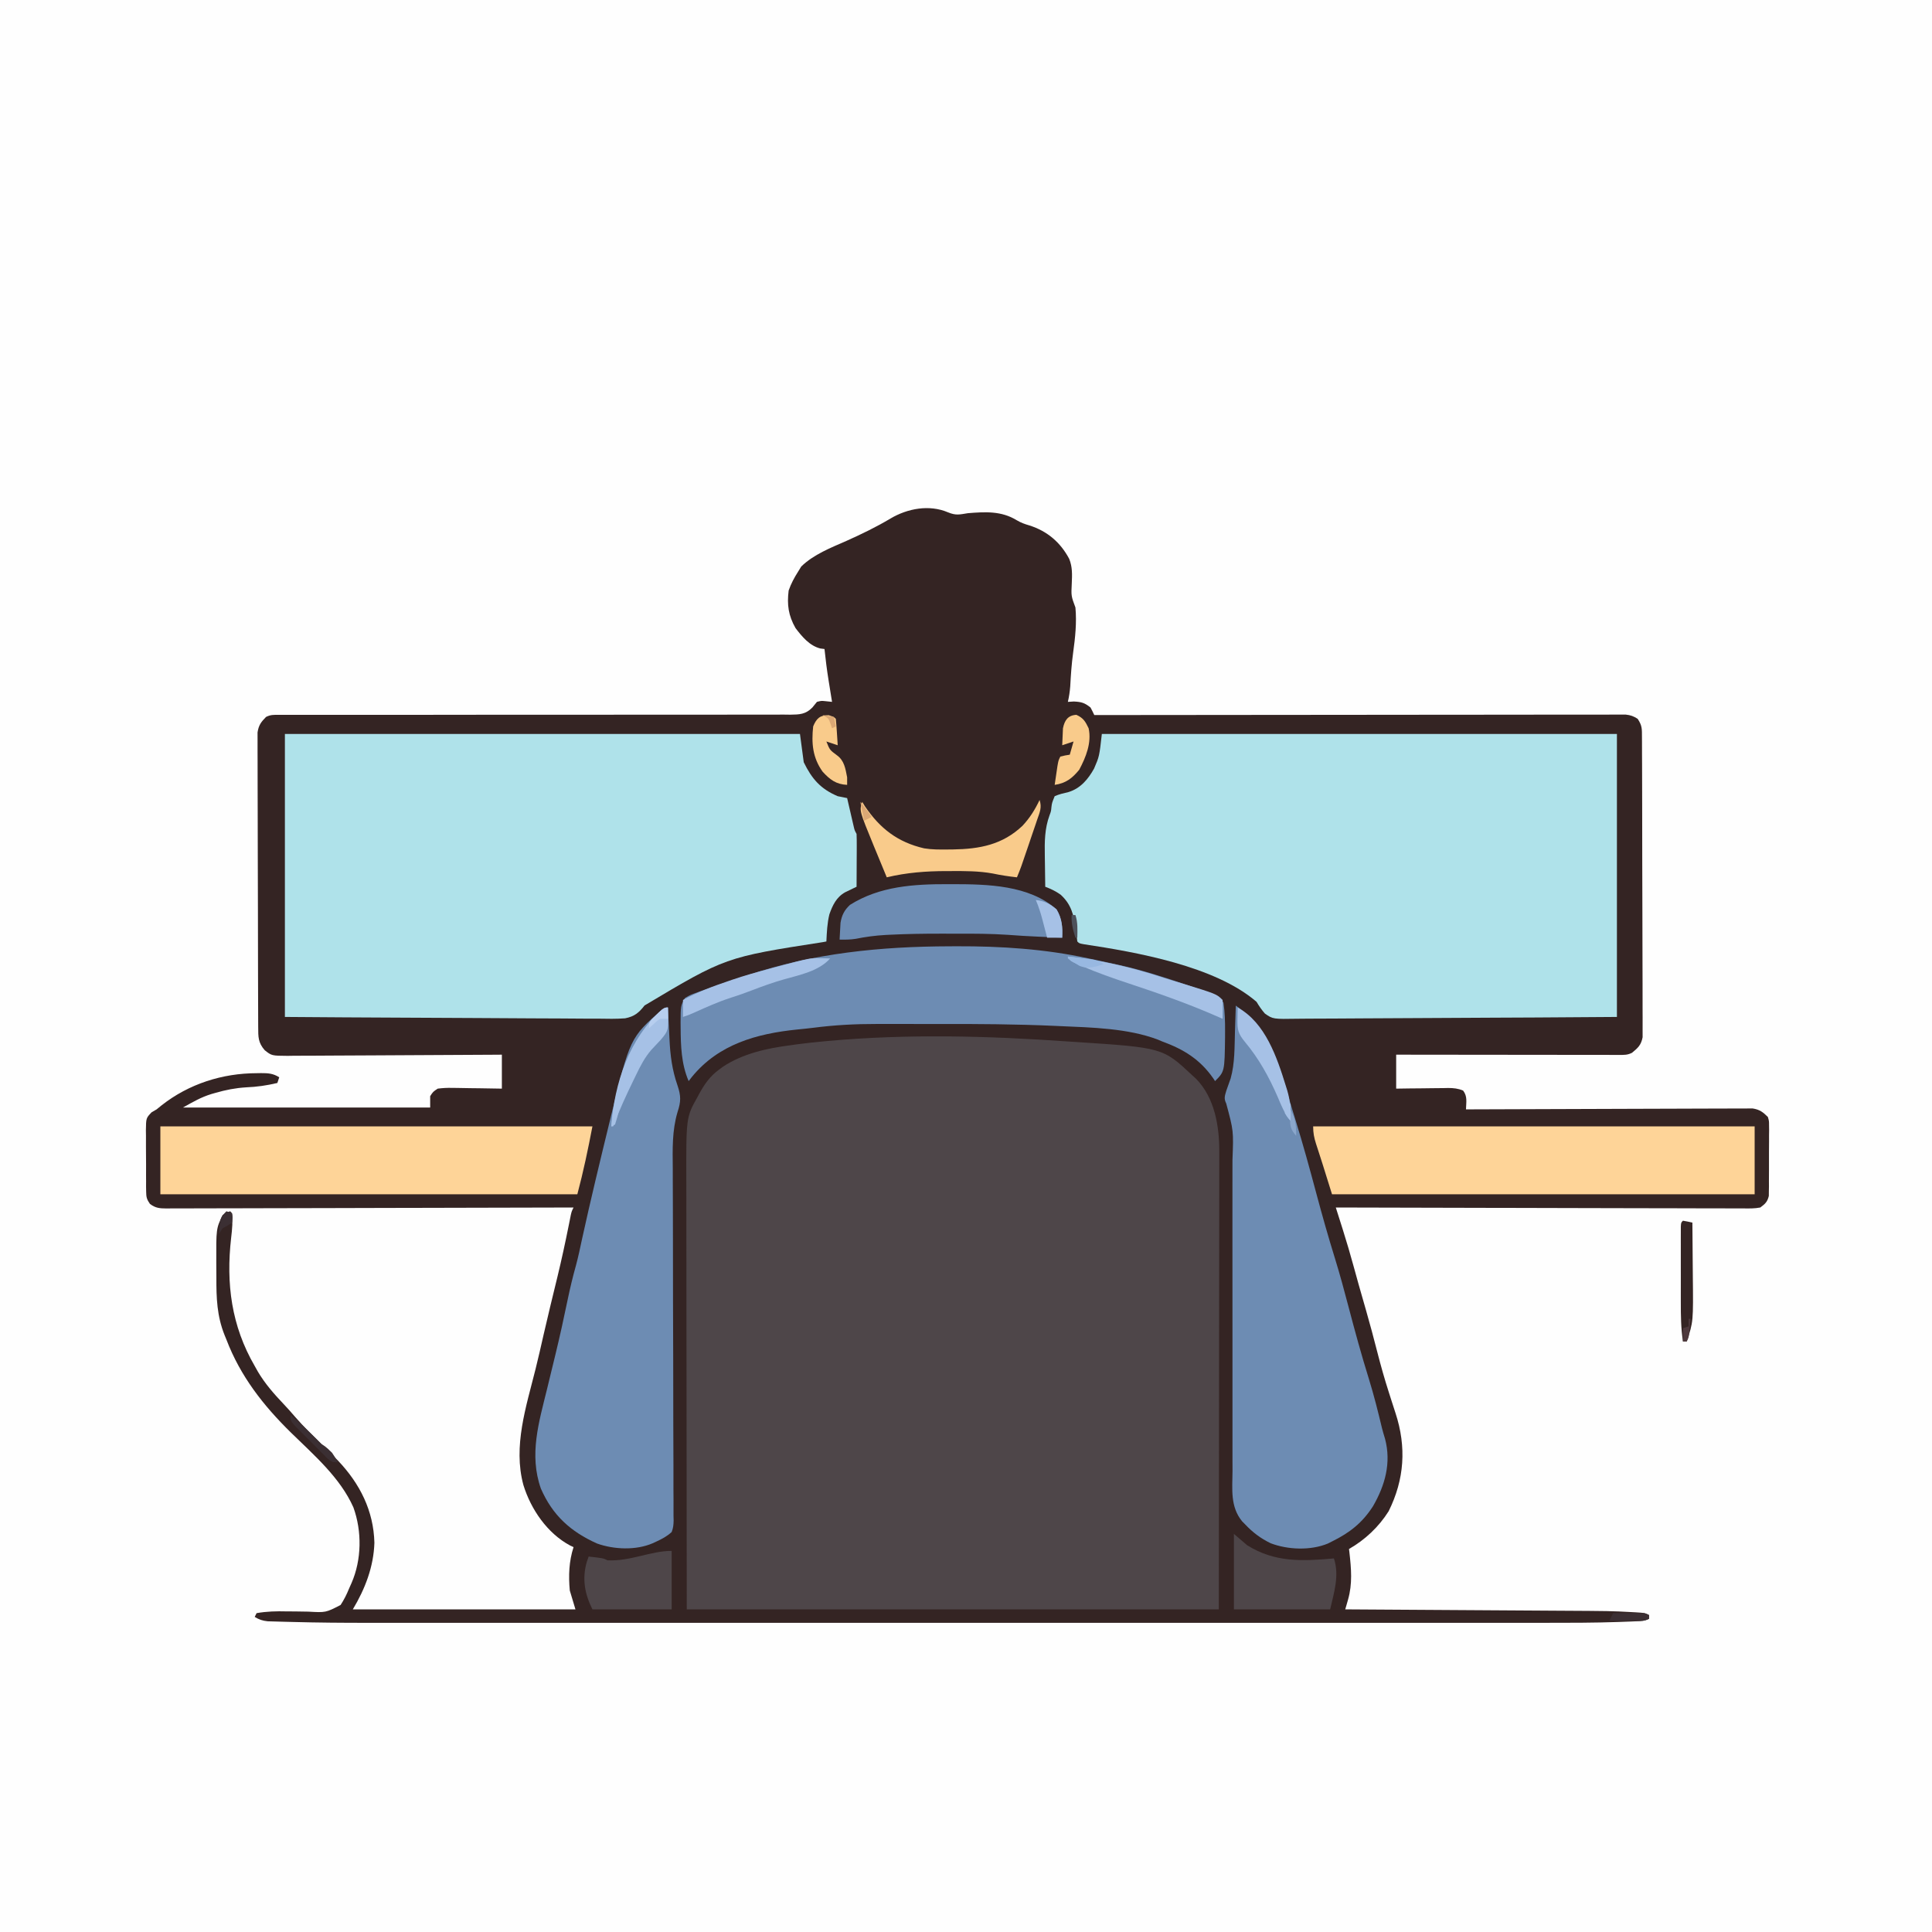 <svg version="1.1" xmlns="http://www.w3.org/2000/svg" width="1024" height="1024">
<rect width="100%" height="100%" fill="#808080" stroke="none"/>
<path d="M0 0 C337.92 0 675.84 0 1024 0 C1024 337.92 1024 675.84 1024 1024 C686.08 1024 348.16 1024 0 1024 C0 686.08 0 348.16 0 0 Z " fill="#FEFEFE" transform="translate(0,0)"/>
<path d="M0 0 C4.205 1.727 6.056 1.149 10.5 0.438 C19.694 -0.304 28.248 -0.811 36.34 4.145 C38.581 5.486 40.625 6.206 43.125 6.938 C52.578 9.95 59.527 15.854 64.195 24.621 C65.954 28.938 65.763 33.033 65.562 37.625 C65.225 44.297 65.225 44.297 67.5 50.438 C68.237 58.453 67.386 66.439 66.284 74.379 C65.467 80.322 65.064 86.242 64.746 92.23 C64.53 95.052 64.128 97.683 63.5 100.438 C64.552 100.376 65.604 100.314 66.688 100.25 C70.725 100.449 72.384 100.944 75.5 103.438 C76.207 104.75 76.881 106.081 77.5 107.438 C78.099 107.437 78.699 107.436 79.316 107.435 C114.823 107.39 150.329 107.356 185.836 107.335 C190.096 107.333 194.357 107.33 198.618 107.328 C199.466 107.327 200.315 107.327 201.189 107.326 C214.934 107.317 228.679 107.302 242.424 107.283 C256.522 107.265 270.62 107.253 284.718 107.249 C293.421 107.247 302.124 107.238 310.827 107.222 C316.791 107.211 322.755 107.208 328.718 107.21 C332.162 107.212 335.605 107.21 339.049 107.199 C342.778 107.189 346.508 107.192 350.237 107.197 C351.331 107.191 352.424 107.185 353.551 107.179 C354.548 107.183 355.545 107.187 356.572 107.191 C357.864 107.19 357.864 107.19 359.182 107.189 C361.763 107.466 363.324 108.034 365.5 109.438 C367.934 113.089 367.758 114.827 367.774 119.181 C367.779 119.87 367.785 120.559 367.79 121.269 C367.805 123.583 367.806 125.898 367.806 128.212 C367.814 129.87 367.822 131.527 367.832 133.184 C367.854 137.691 367.862 142.197 367.867 146.703 C367.871 149.517 367.877 152.332 367.884 155.146 C367.909 164.962 367.922 174.778 367.926 184.594 C367.929 193.748 367.959 202.901 368.001 212.055 C368.036 219.911 368.051 227.767 368.052 235.622 C368.053 240.316 368.061 245.009 368.09 249.702 C368.116 254.117 368.118 258.531 368.102 262.945 C368.1 264.565 368.107 266.185 368.123 267.805 C368.143 270.018 368.133 272.228 368.115 274.441 C368.118 276.297 368.118 276.297 368.121 278.191 C367.329 282.333 365.711 283.8 362.5 286.438 C360.015 287.68 358.37 287.561 355.59 287.558 C354.552 287.559 353.515 287.561 352.445 287.562 C351.302 287.558 350.16 287.555 348.982 287.551 C347.182 287.551 347.182 287.551 345.346 287.551 C342.05 287.551 338.755 287.546 335.46 287.539 C332.018 287.533 328.576 287.532 325.134 287.531 C318.614 287.528 312.094 287.52 305.574 287.51 C298.152 287.498 290.73 287.493 283.308 287.488 C268.039 287.477 252.769 287.46 237.5 287.438 C237.5 293.378 237.5 299.317 237.5 305.438 C239.836 305.403 242.172 305.368 244.578 305.332 C246.845 305.309 249.112 305.29 251.379 305.273 C252.953 305.258 254.526 305.237 256.099 305.211 C258.363 305.175 260.626 305.158 262.891 305.145 C263.592 305.129 264.293 305.114 265.015 305.098 C267.933 305.097 270.268 305.342 272.976 306.456 C275.374 309.574 274.595 312.566 274.5 316.438 C275.294 316.434 276.088 316.43 276.907 316.426 C296.228 316.338 315.548 316.272 334.869 316.23 C344.213 316.21 353.556 316.181 362.9 316.136 C371.043 316.096 379.186 316.07 387.329 316.061 C391.642 316.056 395.954 316.044 400.266 316.015 C404.325 315.987 408.383 315.979 412.442 315.985 C413.932 315.984 415.421 315.976 416.911 315.961 C418.945 315.941 420.98 315.948 423.014 315.956 C424.153 315.953 425.291 315.949 426.464 315.945 C430.175 316.547 431.847 317.823 434.5 320.438 C435.128 322.562 435.128 322.562 435.131 324.867 C435.144 325.735 435.156 326.603 435.169 327.497 C435.149 328.89 435.149 328.89 435.129 330.312 C435.131 331.274 435.134 332.235 435.136 333.226 C435.135 335.257 435.122 337.288 435.097 339.318 C435.063 342.427 435.076 345.532 435.096 348.641 C435.089 350.615 435.079 352.589 435.066 354.562 C435.071 355.492 435.076 356.421 435.081 357.378 C435.058 358.68 435.058 358.68 435.033 360.008 C435.027 360.769 435.021 361.529 435.015 362.313 C434.25 365.471 433.108 366.483 430.5 368.438 C427.496 369.032 424.531 368.96 421.477 368.919 C420.555 368.922 419.633 368.925 418.683 368.929 C415.585 368.935 412.489 368.913 409.392 368.892 C407.174 368.89 404.957 368.891 402.74 368.893 C396.713 368.895 390.687 368.871 384.66 368.843 C378.365 368.818 372.07 368.816 365.774 368.811 C355.205 368.8 344.637 368.775 334.068 368.739 C323.182 368.703 312.296 368.674 301.411 368.657 C300.74 368.656 300.069 368.655 299.377 368.654 C296.011 368.649 292.645 368.644 289.278 368.639 C261.352 368.597 233.426 368.527 205.5 368.438 C205.672 368.979 205.844 369.52 206.021 370.077 C206.808 372.56 207.595 375.043 208.381 377.526 C208.651 378.377 208.921 379.228 209.2 380.105 C211.267 386.639 213.192 393.202 215 399.812 C215.592 401.953 216.184 404.094 216.777 406.234 C217.066 407.278 217.355 408.321 217.652 409.396 C218.925 413.961 220.246 418.511 221.562 423.062 C223.67 430.365 225.617 437.699 227.5 445.062 C229.343 452.259 231.346 459.366 233.625 466.438 C234.12 467.99 234.615 469.542 235.109 471.094 C235.781 473.2 236.456 475.304 237.15 477.402 C243.019 495.324 241.907 512.556 233.5 529.438 C228.275 537.737 220.997 544.578 212.5 549.438 C212.572 550.032 212.644 550.626 212.719 551.238 C213.68 559.819 214.401 567.898 211.984 576.285 C211.708 577.256 211.432 578.227 211.147 579.227 C210.934 579.956 210.72 580.686 210.5 581.438 C211.21 581.442 211.92 581.446 212.652 581.45 C230.008 581.554 247.364 581.663 264.72 581.777 C273.113 581.832 281.507 581.885 289.9 581.935 C297.225 581.978 304.549 582.024 311.873 582.074 C315.743 582.101 319.614 582.126 323.484 582.147 C351.303 582.3 351.303 582.3 362.413 582.895 C363.13 582.933 363.847 582.971 364.586 583.01 C369.235 583.305 369.235 583.305 371.5 584.438 C371.5 585.097 371.5 585.758 371.5 586.438 C369.119 587.628 367.497 587.638 364.838 587.749 C363.864 587.791 362.891 587.832 361.887 587.875 C360.821 587.913 359.755 587.952 358.656 587.992 C357.538 588.034 356.42 588.076 355.269 588.12 C342.18 588.573 329.096 588.576 316.001 588.564 C313.209 588.565 310.417 588.567 307.625 588.569 C301.601 588.573 295.578 588.573 289.554 588.57 C280.596 588.566 271.637 588.568 262.679 588.571 C246.67 588.577 230.66 588.576 214.651 588.573 C200.637 588.571 186.622 588.57 172.608 588.571 C171.209 588.571 171.209 588.571 169.783 588.572 C165.997 588.572 162.212 588.572 158.426 588.573 C122.964 588.576 87.501 588.573 52.038 588.567 C20.596 588.563 -10.847 588.563 -42.289 588.568 C-77.681 588.573 -113.073 588.575 -148.465 588.572 C-152.245 588.572 -156.025 588.572 -159.805 588.571 C-160.736 588.571 -161.666 588.571 -162.625 588.571 C-176.62 588.57 -190.614 588.571 -204.609 588.574 C-220.541 588.577 -236.474 588.576 -252.406 588.571 C-261.3 588.568 -270.194 588.567 -279.088 588.571 C-285.056 588.573 -291.023 588.572 -296.99 588.568 C-300.373 588.565 -303.755 588.565 -307.137 588.568 C-320.592 588.579 -334.041 588.478 -347.492 588.111 C-348.87 588.074 -350.248 588.04 -351.627 588.009 C-353.537 587.964 -355.447 587.906 -357.357 587.847 C-358.994 587.801 -358.994 587.801 -360.665 587.754 C-363.431 587.445 -365.137 586.863 -367.5 585.438 C-367.17 584.778 -366.84 584.117 -366.5 583.438 C-361.138 582.491 -355.964 582.366 -350.527 582.508 C-349.036 582.519 -347.544 582.526 -346.053 582.531 C-343.738 582.539 -341.429 582.563 -339.115 582.64 C-329.852 583.167 -329.852 583.167 -321.967 579.102 C-320.131 576.267 -318.763 573.566 -317.5 570.438 C-316.86 569.001 -316.86 569.001 -316.207 567.536 C-310.785 555.142 -310.603 540.087 -315.188 527.383 C-322.233 511.571 -336.059 499.713 -348.247 487.787 C-362.985 473.342 -375.115 457.821 -382.5 438.438 C-382.816 437.667 -383.132 436.896 -383.457 436.102 C-387.54 425.924 -387.844 416.384 -387.816 405.61 C-387.813 403.141 -387.836 400.674 -387.861 398.205 C-387.94 379.621 -387.94 379.621 -384.5 372.438 C-382.392 371.128 -382.392 371.128 -380.5 370.438 C-379.5 371.438 -379.5 371.438 -379.367 373.188 C-379.37 373.93 -379.372 374.673 -379.375 375.438 C-379.371 376.52 -379.371 376.52 -379.367 377.625 C-379.477 379.948 -379.7 382.18 -379.984 384.484 C-382.771 408.807 -379.839 431.2 -367.5 452.438 C-366.944 453.43 -366.389 454.423 -365.816 455.445 C-361.979 461.906 -357.27 467.249 -352.121 472.668 C-350.029 474.879 -348.028 477.116 -346.062 479.438 C-341.619 484.569 -336.735 489.28 -331.908 494.046 C-329.762 496.167 -327.628 498.299 -325.5 500.438 C-324.782 501.158 -324.064 501.879 -323.324 502.621 C-311.773 514.806 -304.493 529.113 -304.062 546.125 C-304.457 558.86 -308.984 570.577 -315.5 581.438 C-276.56 581.438 -237.62 581.438 -197.5 581.438 C-198.49 578.138 -199.48 574.837 -200.5 571.438 C-201.218 563.584 -200.955 555.955 -198.5 548.438 C-199.083 548.171 -199.665 547.904 -200.266 547.629 C-212.426 541.145 -221.101 528.423 -225.082 515.555 C-230.661 495.004 -223.62 473.996 -218.637 454.031 C-217.13 447.978 -215.751 441.897 -214.375 435.812 C-212.028 425.575 -209.54 415.373 -207.048 405.17 C-204.839 396.042 -202.851 386.881 -201.01 377.671 C-200.823 376.745 -200.637 375.818 -200.445 374.863 C-200.286 374.053 -200.126 373.242 -199.961 372.407 C-199.5 370.438 -199.5 370.438 -198.5 368.438 C-199.64 368.441 -200.781 368.445 -201.956 368.449 C-229.68 368.537 -257.404 368.603 -285.128 368.645 C-287.795 368.649 -290.462 368.653 -293.129 368.657 C-293.792 368.658 -294.455 368.659 -295.138 368.66 C-305.876 368.678 -316.614 368.709 -327.352 368.746 C-338.368 368.783 -349.383 368.805 -360.398 368.814 C-366.587 368.819 -372.775 368.831 -378.964 368.86 C-384.785 368.888 -390.605 368.896 -396.426 368.89 C-398.566 368.891 -400.706 368.899 -402.846 368.914 C-405.761 368.934 -408.676 368.929 -411.591 368.919 C-412.443 368.93 -413.295 368.942 -414.173 368.954 C-417.861 368.916 -420.031 368.79 -423.025 366.54 C-424.712 364.135 -425.01 362.921 -425.033 360.008 C-425.049 359.14 -425.065 358.272 -425.081 357.378 C-425.074 355.985 -425.074 355.985 -425.066 354.562 C-425.073 353.601 -425.079 352.64 -425.085 351.649 C-425.092 349.618 -425.089 347.587 -425.076 345.557 C-425.063 342.448 -425.097 339.343 -425.135 336.234 C-425.136 334.26 -425.134 332.286 -425.129 330.312 C-425.142 329.383 -425.155 328.454 -425.169 327.497 C-425.076 321.04 -425.076 321.04 -422.129 317.957 C-421.261 317.455 -420.394 316.954 -419.5 316.438 C-418.612 315.717 -417.724 314.996 -416.809 314.254 C-402.371 302.92 -384.661 297.267 -366.312 297.25 C-365.614 297.238 -364.916 297.226 -364.197 297.213 C-360.462 297.202 -357.67 297.365 -354.5 299.438 C-354.83 300.428 -355.16 301.418 -355.5 302.438 C-361.047 303.754 -366.362 304.526 -372.062 304.75 C-377.735 305.103 -382.879 306.114 -388.312 307.688 C-388.993 307.88 -389.674 308.072 -390.375 308.271 C-396.08 310.022 -400.037 312.403 -405.5 315.438 C-362.27 315.438 -319.04 315.438 -274.5 315.438 C-274.5 313.457 -274.5 311.477 -274.5 309.438 C-272.989 307.087 -272.989 307.087 -270.5 305.438 C-267.749 305.088 -265.412 304.969 -262.672 305.047 C-261.923 305.053 -261.174 305.058 -260.402 305.064 C-258.017 305.086 -255.634 305.137 -253.25 305.188 C-251.63 305.208 -250.01 305.226 -248.391 305.242 C-244.426 305.283 -240.465 305.361 -236.5 305.438 C-236.5 299.497 -236.5 293.558 -236.5 287.438 C-238.015 287.449 -239.53 287.46 -241.091 287.471 C-255.364 287.572 -269.637 287.648 -283.91 287.697 C-291.248 287.722 -298.585 287.757 -305.923 287.815 C-312.32 287.865 -318.717 287.897 -325.113 287.908 C-328.5 287.914 -331.886 287.93 -335.272 287.966 C-339.055 288.002 -342.837 288.007 -346.62 288.005 C-347.739 288.023 -348.858 288.041 -350.011 288.06 C-358.487 288.003 -358.487 288.003 -362.18 285.09 C-365.726 281.036 -365.629 278.027 -365.647 272.808 C-365.651 272.131 -365.655 271.455 -365.658 270.757 C-365.669 268.484 -365.673 266.211 -365.677 263.938 C-365.683 262.31 -365.69 260.682 -365.697 259.055 C-365.714 254.629 -365.725 250.203 -365.733 245.778 C-365.738 243.014 -365.744 240.249 -365.751 237.485 C-365.77 228.839 -365.784 220.193 -365.792 211.547 C-365.802 201.562 -365.828 191.577 -365.869 181.592 C-365.899 173.877 -365.914 166.161 -365.917 158.445 C-365.919 153.836 -365.928 149.226 -365.953 144.617 C-365.977 140.281 -365.981 135.946 -365.971 131.611 C-365.97 130.02 -365.977 128.429 -365.99 126.837 C-366.008 124.665 -366.001 122.493 -365.988 120.321 C-365.99 119.105 -365.993 117.889 -365.995 116.637 C-365.404 112.816 -364.183 111.169 -361.5 108.438 C-359.074 107.224 -357.547 107.314 -354.835 107.316 C-353.846 107.314 -352.856 107.312 -351.837 107.31 C-350.194 107.315 -350.194 107.315 -348.518 107.32 C-347.361 107.319 -346.204 107.318 -345.011 107.318 C-341.789 107.316 -338.568 107.32 -335.346 107.325 C-331.874 107.329 -328.403 107.328 -324.932 107.327 C-319.695 107.325 -314.457 107.326 -309.219 107.329 C-298.926 107.334 -288.633 107.326 -278.34 107.312 C-276.721 107.31 -275.101 107.308 -273.482 107.306 C-270.203 107.302 -266.924 107.298 -263.645 107.293 C-255.21 107.283 -246.775 107.273 -238.341 107.264 C-237.071 107.263 -237.071 107.263 -235.775 107.262 C-222.057 107.249 -208.34 107.254 -194.622 107.264 C-180.544 107.275 -166.466 107.263 -152.389 107.23 C-143.702 107.211 -135.016 107.21 -126.33 107.233 C-120.376 107.246 -114.423 107.238 -108.47 107.213 C-105.034 107.199 -101.599 107.195 -98.163 107.217 C-94.438 107.235 -90.715 107.217 -86.99 107.19 C-85.361 107.212 -85.361 107.212 -83.698 107.233 C-78.711 107.16 -75.531 107.097 -71.928 103.427 C-71.127 102.441 -70.325 101.454 -69.5 100.438 C-67.164 99.852 -67.164 99.852 -65.125 100.062 C-63.929 100.186 -62.733 100.31 -61.5 100.438 C-61.705 99.17 -61.91 97.903 -62.121 96.598 C-62.393 94.898 -62.665 93.199 -62.938 91.5 C-63.14 90.254 -63.14 90.254 -63.346 88.982 C-64.224 83.478 -64.924 77.982 -65.5 72.438 C-66.241 72.338 -66.982 72.239 -67.746 72.137 C-73.442 70.691 -77.421 65.857 -80.875 61.312 C-84.628 54.673 -85.433 49.013 -84.5 41.438 C-83.242 37.808 -81.553 34.675 -79.5 31.438 C-78.665 30.076 -78.665 30.076 -77.812 28.688 C-71.235 22.288 -62.163 18.771 -53.875 15.125 C-45.846 11.531 -38.054 7.764 -30.498 3.255 C-21.506 -2.072 -9.961 -4.258 0 0 Z " fill="#342423" transform="translate(502.5,271.562)"/>
<path d="M0 0 C1.157 0.075 2.315 0.15 3.507 0.227 C50.256 3.274 50.256 3.274 66 18 C66.637 18.584 67.274 19.168 67.93 19.77 C77.875 29.907 80.324 45.037 80.241 58.687 C80.243 60.245 80.243 60.245 80.246 61.834 C80.249 65.305 80.238 68.775 80.227 72.246 C80.226 74.781 80.227 77.315 80.228 79.849 C80.228 85.939 80.22 92.029 80.207 98.119 C80.192 105.168 80.191 112.217 80.189 119.266 C80.179 137.865 80.151 156.464 80.125 175.062 C80.084 216.622 80.043 258.181 80 301 C-13.06 301 -106.12 301 -202 301 C-202.062 240.362 -202.062 240.362 -202.125 178.5 C-202.152 159.376 -202.152 159.376 -202.18 139.865 C-202.189 124.259 -202.189 124.259 -202.191 116.945 C-202.193 111.854 -202.2 106.762 -202.211 101.67 C-202.225 95.162 -202.229 88.653 -202.226 82.145 C-202.227 79.765 -202.231 77.384 -202.238 75.004 C-202.347 40.174 -202.347 40.174 -196.312 29.438 C-195.957 28.772 -195.601 28.106 -195.234 27.42 C-192.496 22.482 -189.601 18.367 -185 15 C-184.308 14.484 -183.616 13.969 -182.902 13.438 C-172.389 6.417 -159.377 3.569 -147 2 C-145.88 1.839 -144.76 1.678 -143.605 1.512 C-139.077 0.911 -134.548 0.431 -130 0 C-129.029 -0.093 -128.058 -0.186 -127.058 -0.282 C-84.987 -4.081 -42.095 -2.971 0 0 Z " fill="#4E4649" transform="translate(566,552)"/>
<path d="M0 0 C90.09 0 180.18 0 273 0 C273 49.5 273 99 273 150 C227.14 150.322 227.14 150.322 207.936 150.391 C194.671 150.438 181.406 150.494 168.141 150.604 C158.481 150.683 148.821 150.735 139.161 150.753 C134.045 150.763 128.931 150.788 123.816 150.846 C119 150.9 114.186 150.917 109.37 150.905 C107.604 150.907 105.837 150.923 104.072 150.954 C90.698 151.175 90.698 151.175 86.44 148.229 C84.686 146.235 83.353 144.276 82 142 C59.971 122.972 18.243 115.656 -9.688 111.443 C-12 111 -12 111 -13 110 C-13.299 107.816 -13.564 105.628 -13.812 103.438 C-14.848 96.002 -16.216 90.228 -21.938 85.125 C-24.644 83.247 -26.949 82.146 -30 81 C-30.075 76.911 -30.129 72.822 -30.165 68.732 C-30.18 67.345 -30.2 65.958 -30.226 64.572 C-30.364 57.086 -30.318 50.186 -27.705 43.072 C-26.923 41.002 -26.923 41.002 -26.713 38.735 C-26.438 36.562 -26.438 36.562 -25 33 C-22.595 31.936 -20.229 31.404 -17.668 30.812 C-11.334 28.884 -7.268 24.01 -4.125 18.375 C-1.341 11.913 -1.341 11.913 0 0 Z " fill="#AFE2EA" transform="translate(584,389)"/>
<path d="M0 0 C90.09 0 180.18 0 273 0 C273.66 4.95 274.32 9.9 275 15 C279.301 23.797 283.849 29.106 293 33 C294.662 33.358 296.328 33.695 298 34 C298.416 35.806 298.416 35.806 298.84 37.648 C299.206 39.224 299.571 40.8 299.938 42.375 C300.12 43.169 300.302 43.963 300.49 44.781 C300.667 45.542 300.845 46.302 301.027 47.086 C301.271 48.139 301.271 48.139 301.519 49.212 C301.959 51.084 301.959 51.084 303 53 C303.085 55.105 303.107 57.213 303.098 59.32 C303.094 60.577 303.091 61.834 303.088 63.129 C303.08 64.448 303.071 65.766 303.062 67.125 C303.057 68.465 303.053 69.805 303.049 71.145 C303.037 74.43 303.021 77.715 303 81 C302.174 81.394 302.174 81.394 301.331 81.796 C300.61 82.147 299.888 82.498 299.145 82.859 C298.429 83.205 297.713 83.55 296.976 83.905 C292.341 86.473 290.312 90.732 288.594 95.598 C287.428 100.316 287.234 105.159 287 110 C286.437 110.107 285.874 110.215 285.294 110.325 C233.491 118.359 233.491 118.359 190.64 143.913 C187.601 147.815 185.256 149.75 180.332 150.73 C175.624 151.092 170.918 150.99 166.201 150.908 C164.387 150.906 162.573 150.907 160.759 150.912 C155.85 150.914 150.943 150.867 146.034 150.811 C140.898 150.761 135.763 150.756 130.627 150.747 C120.909 150.722 111.191 150.656 101.473 150.576 C88.337 150.47 75.2 150.427 62.063 150.38 C41.375 150.305 20.688 150.146 0 150 C0 100.5 0 51 0 0 Z " fill="#AFE2EA" transform="translate(151,389)"/>
<path d="M0 0 C16.894 11.972 22.812 30.157 28.219 49.286 C29.298 53.034 30.453 56.757 31.606 60.483 C35.626 73.484 39.216 86.584 42.729 99.729 C45.804 111.21 49.029 122.622 52.552 133.974 C55.203 142.533 57.52 151.164 59.797 159.828 C63.153 172.599 66.62 185.296 70.554 197.903 C73.213 206.502 75.394 215.193 77.48 223.945 C77.964 225.859 78.537 227.749 79.117 229.637 C82.469 242.406 79.116 254.235 72.715 265.332 C67.04 274.162 60.387 279.369 51 284 C50.283 284.362 49.567 284.724 48.828 285.098 C39.713 288.895 27.554 288.443 18.438 284.938 C13.143 282.352 9.031 279.265 5 275 C4.459 274.453 3.917 273.907 3.36 273.343 C-3.029 265.578 -1.824 256.207 -1.741 246.702 C-1.746 244.738 -1.754 242.774 -1.764 240.81 C-1.779 236.593 -1.776 232.377 -1.758 228.16 C-1.73 221.486 -1.743 214.812 -1.762 208.137 C-1.786 197.575 -1.781 187.014 -1.764 176.452 C-1.736 157.549 -1.756 138.647 -1.787 119.745 C-1.796 113.117 -1.794 106.489 -1.78 99.861 C-1.773 95.729 -1.774 91.598 -1.777 87.466 C-1.777 85.558 -1.773 83.65 -1.765 81.743 C-1.171 66.4 -1.171 66.4 -5.081 51.854 C-6.412 49.169 -5.83 47.874 -5 45 C-4.255 42.852 -3.507 40.707 -2.719 38.574 C-0.455 30.466 -0.696 21.851 -0.438 13.5 C-0.394 12.201 -0.351 10.901 -0.307 9.562 C-0.201 6.375 -0.099 3.188 0 0 Z " fill="#6D8CB3" transform="translate(655,533)"/>
<path d="M0 0 C0.059 1.307 0.059 1.307 0.12 2.639 C0.278 5.937 0.452 9.234 0.635 12.531 C0.71 13.945 0.78 15.36 0.844 16.775 C1.232 25.318 2.236 33.092 5.071 41.241 C6.958 46.845 6.976 49.796 5.089 55.483 C2.177 65.328 2.487 75.087 2.581 85.268 C2.585 87.371 2.588 89.473 2.589 91.575 C2.594 96.072 2.61 100.568 2.636 105.065 C2.676 112.175 2.681 119.285 2.679 126.395 C2.681 146.602 2.729 166.809 2.811 187.016 C2.856 198.2 2.873 209.383 2.859 220.567 C2.852 227.637 2.881 234.705 2.936 241.775 C2.962 246.163 2.955 250.551 2.938 254.939 C2.937 256.975 2.95 259.011 2.977 261.048 C3.013 263.825 2.999 266.598 2.973 269.375 C3.006 270.587 3.006 270.587 3.04 271.823 C2.988 274.139 2.856 275.845 2 278 C-0.416 280.239 -3.02 281.635 -6 283 C-6.71 283.328 -7.42 283.655 -8.152 283.993 C-17 287.788 -28.564 287.289 -37.531 284.105 C-51.585 277.812 -61.105 269.185 -67.328 254.965 C-73.667 236.951 -68.378 219.837 -64 202 C-63.417 199.599 -62.835 197.198 -62.254 194.797 C-61.378 191.18 -60.5 187.564 -59.616 183.949 C-57.234 174.154 -55.083 164.319 -53.041 154.448 C-51.792 148.46 -50.373 142.575 -48.724 136.687 C-47.477 132.058 -46.506 127.373 -45.5 122.688 C-40.984 102.052 -35.996 81.524 -31 61 C-30.814 60.235 -30.629 59.471 -30.438 58.683 C-20.077 16.036 -20.077 16.036 -3 1 C-1 0 -1 0 0 0 Z " fill="#6D8CB3" transform="translate(354,534)"/>
<path d="M0 0 C1.26 -0.006 2.52 -0.013 3.818 -0.019 C27.238 -0.093 50.505 1.406 73.438 6.375 C74.695 6.638 75.952 6.901 77.248 7.172 C80.732 7.909 84.211 8.667 87.688 9.438 C88.517 9.619 89.347 9.801 90.201 9.988 C102.254 12.672 113.999 16.487 125.688 20.438 C126.58 20.736 127.473 21.034 128.394 21.342 C130.92 22.199 133.429 23.092 135.938 24 C137.072 24.384 137.072 24.384 138.23 24.777 C141.475 25.998 143.369 26.896 145.152 29.926 C145.924 34.987 146.026 39.949 146 45.062 C145.997 46.133 145.995 47.204 145.992 48.307 C145.753 66.372 145.753 66.372 140.688 71.438 C140.37 70.953 140.053 70.468 139.727 69.969 C132.727 59.915 124.054 54.585 112.688 50.438 C111.921 50.112 111.154 49.786 110.363 49.451 C94.515 43.45 75.373 43.022 58.574 42.297 C57.685 42.256 56.795 42.216 55.879 42.174 C35.324 41.248 14.774 41.129 -5.799 41.177 C-10.874 41.188 -15.949 41.181 -21.024 41.17 C-25.029 41.162 -29.034 41.165 -33.039 41.17 C-34.911 41.171 -36.783 41.17 -38.655 41.165 C-49.985 41.142 -61.025 41.727 -72.264 43.184 C-75.131 43.539 -78.005 43.825 -80.88 44.107 C-102.304 46.312 -122.404 51.88 -136.578 69.207 C-137.15 69.943 -137.723 70.679 -138.312 71.438 C-142.225 62.379 -142.504 52.73 -142.562 43 C-142.572 42.148 -142.581 41.296 -142.59 40.418 C-142.547 31.57 -142.547 31.57 -140.312 27.438 C-137.363 25.715 -137.363 25.715 -133.625 24.375 C-132.957 24.13 -132.288 23.884 -131.599 23.631 C-129.512 22.874 -127.415 22.152 -125.312 21.438 C-124.07 21.004 -122.827 20.571 -121.547 20.125 C-119.058 19.278 -116.57 18.448 -114.066 17.645 C-111.671 16.874 -109.282 16.082 -106.902 15.262 C-72.045 3.617 -36.551 0.094 0 0 Z " fill="#6D8CB3" transform="translate(503.312,501.562)"/>
<path d="M0 0 C77.22 0 154.44 0 234 0 C234 11.88 234 23.76 234 36 C160.08 36 86.16 36 10 36 C8.35 30.72 6.7 25.44 5 20 C4.478 18.376 3.956 16.752 3.418 15.078 C3.208 14.426 2.999 13.774 2.783 13.102 C2.371 11.819 1.954 10.538 1.533 9.258 C0.48 5.954 0 3.518 0 0 Z " fill="#FED498" transform="translate(696,597)"/>
<path d="M0 0 C75.57 0 151.14 0 229 0 C226.7 12.076 224.167 24.122 221 36 C148.07 36 75.14 36 0 36 C0 24.12 0 12.24 0 0 Z " fill="#FED498" transform="translate(85,597)"/>
<path d="M0 0 C0.89 -0 1.781 -0 2.698 -0 C20.948 0.035 43.001 0.454 57.562 13.375 C60.61 18.223 60.671 22.736 60.562 28.375 C57.208 28.232 53.854 28.085 50.5 27.938 C49.576 27.898 48.653 27.859 47.701 27.818 C42.349 27.581 37.017 27.258 31.676 26.848 C22.677 26.235 13.692 26.225 4.676 26.245 C1.831 26.25 -1.014 26.245 -3.859 26.238 C-12.885 26.235 -21.888 26.357 -30.902 26.816 C-31.666 26.855 -32.429 26.893 -33.215 26.932 C-38.519 27.235 -43.683 27.918 -48.895 28.973 C-51.774 29.428 -54.527 29.439 -57.438 29.375 C-57.35 27.478 -57.242 25.583 -57.125 23.688 C-57.067 22.632 -57.009 21.576 -56.949 20.488 C-56.287 16.459 -54.925 13.755 -51.922 10.969 C-36.186 1.045 -18.041 -0.037 0 0 Z " fill="#6D8CB3" transform="translate(502.438,468.625)"/>
<path d="M0 0 C2.31 1.98 4.62 3.96 7 6 C21.782 15.249 36.274 14.468 53 13 C56.003 22.009 53.073 31.017 51 40 C34.17 40 17.34 40 0 40 C0 26.8 0 13.6 0 0 Z " fill="#4E4649" transform="translate(654,813)"/>
<path d="M0 0 C1.326 3.977 0.079 6.538 -1.238 10.336 C-1.6 11.41 -1.6 11.41 -1.968 12.507 C-2.741 14.799 -3.527 17.087 -4.312 19.375 C-4.831 20.909 -5.348 22.442 -5.865 23.977 C-9.91 35.933 -9.91 35.933 -12 41 C-16.328 40.51 -20.526 39.891 -24.785 38.98 C-32.2 37.624 -39.616 37.654 -47.125 37.688 C-47.851 37.688 -48.578 37.688 -49.326 37.688 C-60.178 37.705 -70.418 38.477 -81 41 C-82.518 37.34 -84.029 33.678 -85.535 30.014 C-86.295 28.167 -87.061 26.322 -87.826 24.477 C-95.551 5.652 -95.551 5.652 -94 1 C-93.526 1.784 -93.051 2.567 -92.562 3.375 C-84.53 15.132 -75.25 22.381 -61.176 25.643 C-57.045 26.321 -52.927 26.295 -48.75 26.25 C-47.822 26.242 -46.894 26.234 -45.938 26.225 C-31.785 25.995 -19.711 23.772 -9.062 13.688 C-5.186 9.544 -2.409 5.121 0 0 Z " fill="#F9CB8B" transform="translate(551,424)"/>
<path d="M0 0 C0 10.23 0 20.46 0 31 C-13.86 31 -27.72 31 -42 31 C-46.077 22.845 -47.567 14.831 -45 5.875 C-44.67 4.926 -44.34 3.977 -44 3 C-36.25 3.875 -36.25 3.875 -34 5 C-21.871 5.597 -11.152 0 0 0 Z " fill="#4E4649" transform="translate(356,822)"/>
<path d="M0 0 C17.595 1.822 34.088 5.785 50.875 11.312 C53.817 12.264 56.784 13.129 59.75 14 C78.826 19.826 78.826 19.826 82 23 C82.072 24.686 82.084 26.375 82.062 28.062 C82.053 28.982 82.044 29.901 82.035 30.848 C82.024 31.558 82.012 32.268 82 33 C81.488 32.77 80.975 32.541 80.448 32.304 C64.531 25.253 48.294 19.534 31.772 14.087 C23.661 11.397 15.66 8.594 7.812 5.199 C7.135 4.908 6.457 4.618 5.759 4.318 C1.127 2.253 1.127 2.253 0 0 Z " fill="#A6C1E6" transform="translate(566,507)"/>
<path d="M0 0 C0.847 0.018 1.694 0.036 2.566 0.055 C3.184 0.078 3.801 0.101 4.438 0.125 C-1.577 6.838 -11.551 8.822 -19.939 11.177 C-25.715 12.818 -31.294 14.805 -36.893 16.967 C-40.752 18.455 -44.619 19.817 -48.562 21.062 C-54.97 23.142 -61.054 25.88 -67.191 28.637 C-70.562 30.125 -70.562 30.125 -73.562 31.125 C-73.562 28.155 -73.562 25.185 -73.562 22.125 C-65.835 17.941 -57.879 14.93 -49.562 12.125 C-48.909 11.897 -48.256 11.669 -47.583 11.435 C-40.991 9.17 -34.295 7.357 -27.562 5.562 C-26.438 5.259 -25.314 4.955 -24.156 4.643 C-6.19 -0.174 -6.19 -0.174 0 0 Z " fill="#A6C1E6" transform="translate(435.562,507.875)"/>
<path d="M0 0 C0.426 12.136 0.426 12.136 -3.926 17.273 C-5.516 18.968 -7.107 20.662 -8.699 22.355 C-12.317 26.513 -14.619 31.057 -17 36 C-17.319 36.655 -17.637 37.31 -17.965 37.984 C-21.95 46.198 -25.804 54.441 -29 63 C-29.33 63 -29.66 63 -30 63 C-28.334 40.092 -20.61 16.422 -3 1 C-1 0 -1 0 0 0 Z " fill="#A6C1E6" transform="translate(354,534)"/>
<path d="M0 0 C14.685 8.077 20.823 26.395 25.5 41.5 C25.755 42.312 26.011 43.124 26.274 43.96 C27.879 49.467 28.229 54.268 28 60 C24.781 56.264 23.15 51.988 21.25 47.5 C16.562 36.733 11.262 27.107 3.699 18.059 C0.247 13.876 -0.231 11.683 -0.125 6.312 C-0.098 4.543 -0.098 4.543 -0.07 2.738 C-0.047 1.835 -0.024 0.931 0 0 Z " fill="#A6C1E6" transform="translate(656,534)"/>
<path d="M0 0 C2.75 0.938 2.75 0.938 3.75 1.938 C3.985 4.287 4.164 6.643 4.312 9 C4.396 10.29 4.48 11.581 4.566 12.91 C4.627 13.909 4.688 14.908 4.75 15.938 C2.77 15.277 0.79 14.618 -1.25 13.938 C0.526 18.417 0.526 18.417 4.25 21.188 C8.248 23.986 8.848 28.293 9.75 32.938 C9.75 34.257 9.75 35.577 9.75 36.938 C3.837 36.649 0.623 34.148 -3.25 29.938 C-8.554 22.524 -9.222 14.862 -8.25 5.938 C-6.565 1.813 -4.65 -0.089 0 0 Z " fill="#F9CB8B" transform="translate(439.25,379.062)"/>
<path d="M0 0 C3.702 1.666 4.745 3.484 6.5 7.125 C8.162 14.773 5.068 22.453 1.5 29.125 C-2.262 33.691 -5.592 36.263 -11.5 37.125 C-11.192 34.999 -10.878 32.875 -10.562 30.75 C-10.388 29.567 -10.214 28.383 -10.035 27.164 C-9.5 24.125 -9.5 24.125 -8.5 22.125 C-5.938 21.5 -5.938 21.5 -3.5 21.125 C-2.51 17.66 -2.51 17.66 -1.5 14.125 C-3.48 14.785 -5.46 15.445 -7.5 16.125 C-7.44 14.207 -7.351 12.291 -7.25 10.375 C-7.204 9.308 -7.157 8.24 -7.109 7.141 C-6.261 2.942 -4.475 0.224 0 0 Z " fill="#F9CB8B" transform="translate(570.5,378.875)"/>
<path d="M0 0 C1.675 0.286 3.344 0.618 5 1 C5.077 7.883 5.129 14.765 5.165 21.648 C5.18 23.984 5.2 26.321 5.226 28.657 C5.498 53.575 5.498 53.575 2 64 C1.34 64 0.68 64 0 64 C-1.067 57.054 -1.145 50.242 -1.133 43.223 C-1.134 42.016 -1.135 40.808 -1.136 39.565 C-1.136 37.027 -1.135 34.49 -1.13 31.953 C-1.125 28.051 -1.13 24.15 -1.137 20.248 C-1.136 17.781 -1.135 15.314 -1.133 12.848 C-1.136 11.088 -1.136 11.088 -1.139 9.294 C-1.136 8.218 -1.133 7.143 -1.129 6.035 C-1.129 5.085 -1.128 4.134 -1.127 3.154 C-1 1 -1 1 0 0 Z " fill="#342423" transform="translate(892,647)"/>
<path d="M0 0 C4.562 0.537 7.498 2.031 11 5 C13.826 9.851 14.345 14.487 14 20 C11.36 20 8.72 20 6 20 C5.602 18.463 5.602 18.463 5.195 16.895 C4.839 15.534 4.482 14.173 4.125 12.812 C3.951 12.139 3.777 11.465 3.598 10.771 C2.621 7.065 1.518 3.521 0 0 Z " fill="#A6C1E6" transform="translate(549,477)"/>
<path d="M0 0 C6.411 5.271 12.177 11.099 18 17 C18.895 17.875 19.789 18.751 20.711 19.652 C23 22 23 22 25 25 C20.787 25 19.845 23.233 16.895 20.293 C16.41 19.812 15.926 19.331 15.428 18.835 C14.406 17.815 13.388 16.792 12.374 15.765 C10.818 14.193 9.247 12.638 7.674 11.084 C6.684 10.092 5.695 9.099 4.707 8.105 C3.804 7.199 2.902 6.294 1.972 5.36 C0 3 0 3 0 0 Z " fill="#3B2F33" transform="translate(154,750)"/>
<path d="M0 0 C2.792 -0.027 5.583 -0.047 8.375 -0.062 C9.566 -0.075 9.566 -0.075 10.781 -0.088 C16.773 -0.113 16.773 -0.113 19 1 C19 1.66 19 2.32 19 3 C16.651 4.174 15.262 4.115 12.648 4.098 C11.798 4.094 10.947 4.091 10.07 4.088 C9.181 4.08 8.291 4.071 7.375 4.062 C6.478 4.058 5.581 4.053 4.656 4.049 C2.437 4.037 0.219 4.021 -2 4 C-1.34 2.68 -0.68 1.36 0 0 Z " fill="#3B2F33" transform="translate(855,855)"/>
<path d="M0 0 C2.606 0.282 5.209 0.575 7.812 0.875 C8.55 0.954 9.288 1.032 10.049 1.113 C13.715 1.545 15.88 1.92 19 4 C14.606 5.44 10.796 6.66 6.332 5.02 C4.136 3.773 2.049 2.475 0 1 C0 0.67 0 0.34 0 0 Z " fill="#98B8E1" transform="translate(566,507)"/>
<path d="M0 0 C0.99 0.33 1.98 0.66 3 1 C3.312 3.312 3.312 3.312 3 6 C0.625 7.625 0.625 7.625 -2 9 C-2.66 9.99 -3.32 10.98 -4 12 C-3.286 3.429 -3.286 3.429 0 0 Z " fill="#3B2F33" transform="translate(120,642)"/>
<path d="M0 0 C4.238 0.489 7.099 3.067 10 6 C11.875 8.812 11.875 8.812 13 11 C10 11 10 11 7.52 8.848 C6.626 7.929 5.733 7.009 4.812 6.062 C3.911 5.146 3.01 4.229 2.082 3.285 C0 1 0 1 0 0 Z " fill="#3B2F33" transform="translate(166,764)"/>
<path d="M0 0 C0 1.98 0 3.96 0 6 C-1.32 6 -2.64 6 -4 6 C-5.747 7.055 -5.747 7.055 -7.25 8.5 C-8.158 9.325 -9.065 10.15 -10 11 C-10 8 -10 8 -8.539 6.211 C-7.907 5.605 -7.276 4.999 -6.625 4.375 C-5.685 3.458 -5.685 3.458 -4.727 2.523 C-1.867 0 -1.867 0 0 0 Z " fill="#B7CEEF" transform="translate(354,534)"/>
<path d="M0 0 C0.33 0 0.66 0 1 0 C0.859 1.625 0.712 3.25 0.562 4.875 C0.481 5.78 0.4 6.685 0.316 7.617 C0 10 0 10 -1 12 C-1.66 12 -2.32 12 -3 12 C-3 9.69 -3 7.38 -3 5 C-2.01 4.67 -1.02 4.34 0 4 C0 2.68 0 1.36 0 0 Z " fill="#4D383C" transform="translate(895,699)"/>
<path d="M0 0 C2.519 4.871 3.104 8.491 3 14 C0.2 10.854 -0.353 8.933 -0.188 4.75 C-0.16 3.858 -0.133 2.966 -0.105 2.047 C-0.071 1.371 -0.036 0.696 0 0 Z " fill="#8BA7CC" transform="translate(684,588)"/>
<path d="M0 0 C2.12 2.615 4.131 5.196 6 8 C4.02 8.99 4.02 8.99 2 10 C1.34 6.7 0.68 3.4 0 0 Z " fill="#DBA875" transform="translate(456,425)"/>
<path d="M0 0 C0.66 0 1.32 0 2 0 C2 2.97 2 5.94 2 9 C0.438 7.312 0.438 7.312 -1 5 C-0.688 2.25 -0.688 2.25 0 0 Z " fill="#A6C1E6" transform="translate(682,585)"/>
<path d="M0 0 C0.66 0 1.32 0 2 0 C3.327 3.981 3.069 7.85 3 12 C2.67 12 2.34 12 2 12 C0.708 7.88 -0.263 4.332 0 0 Z " fill="#4D515B" transform="translate(568,485)"/>
<path d="M0 0 C0.99 0.33 1.98 0.66 3 1 C2.401 3.352 1.731 5.686 1 8 C0.01 8.495 0.01 8.495 -1 9 C-0.67 6.03 -0.34 3.06 0 0 Z " fill="#A6C1E6" transform="translate(325,588)"/>
<path d="M0 0 C2.97 0.495 2.97 0.495 6 1 C6.33 2.65 6.66 4.3 7 6 C6.01 6.495 6.01 6.495 5 7 C4.732 6.216 4.464 5.433 4.188 4.625 C3.152 1.719 3.152 1.719 0 0 Z " fill="#DBA875" transform="translate(436,379)"/>
</svg>